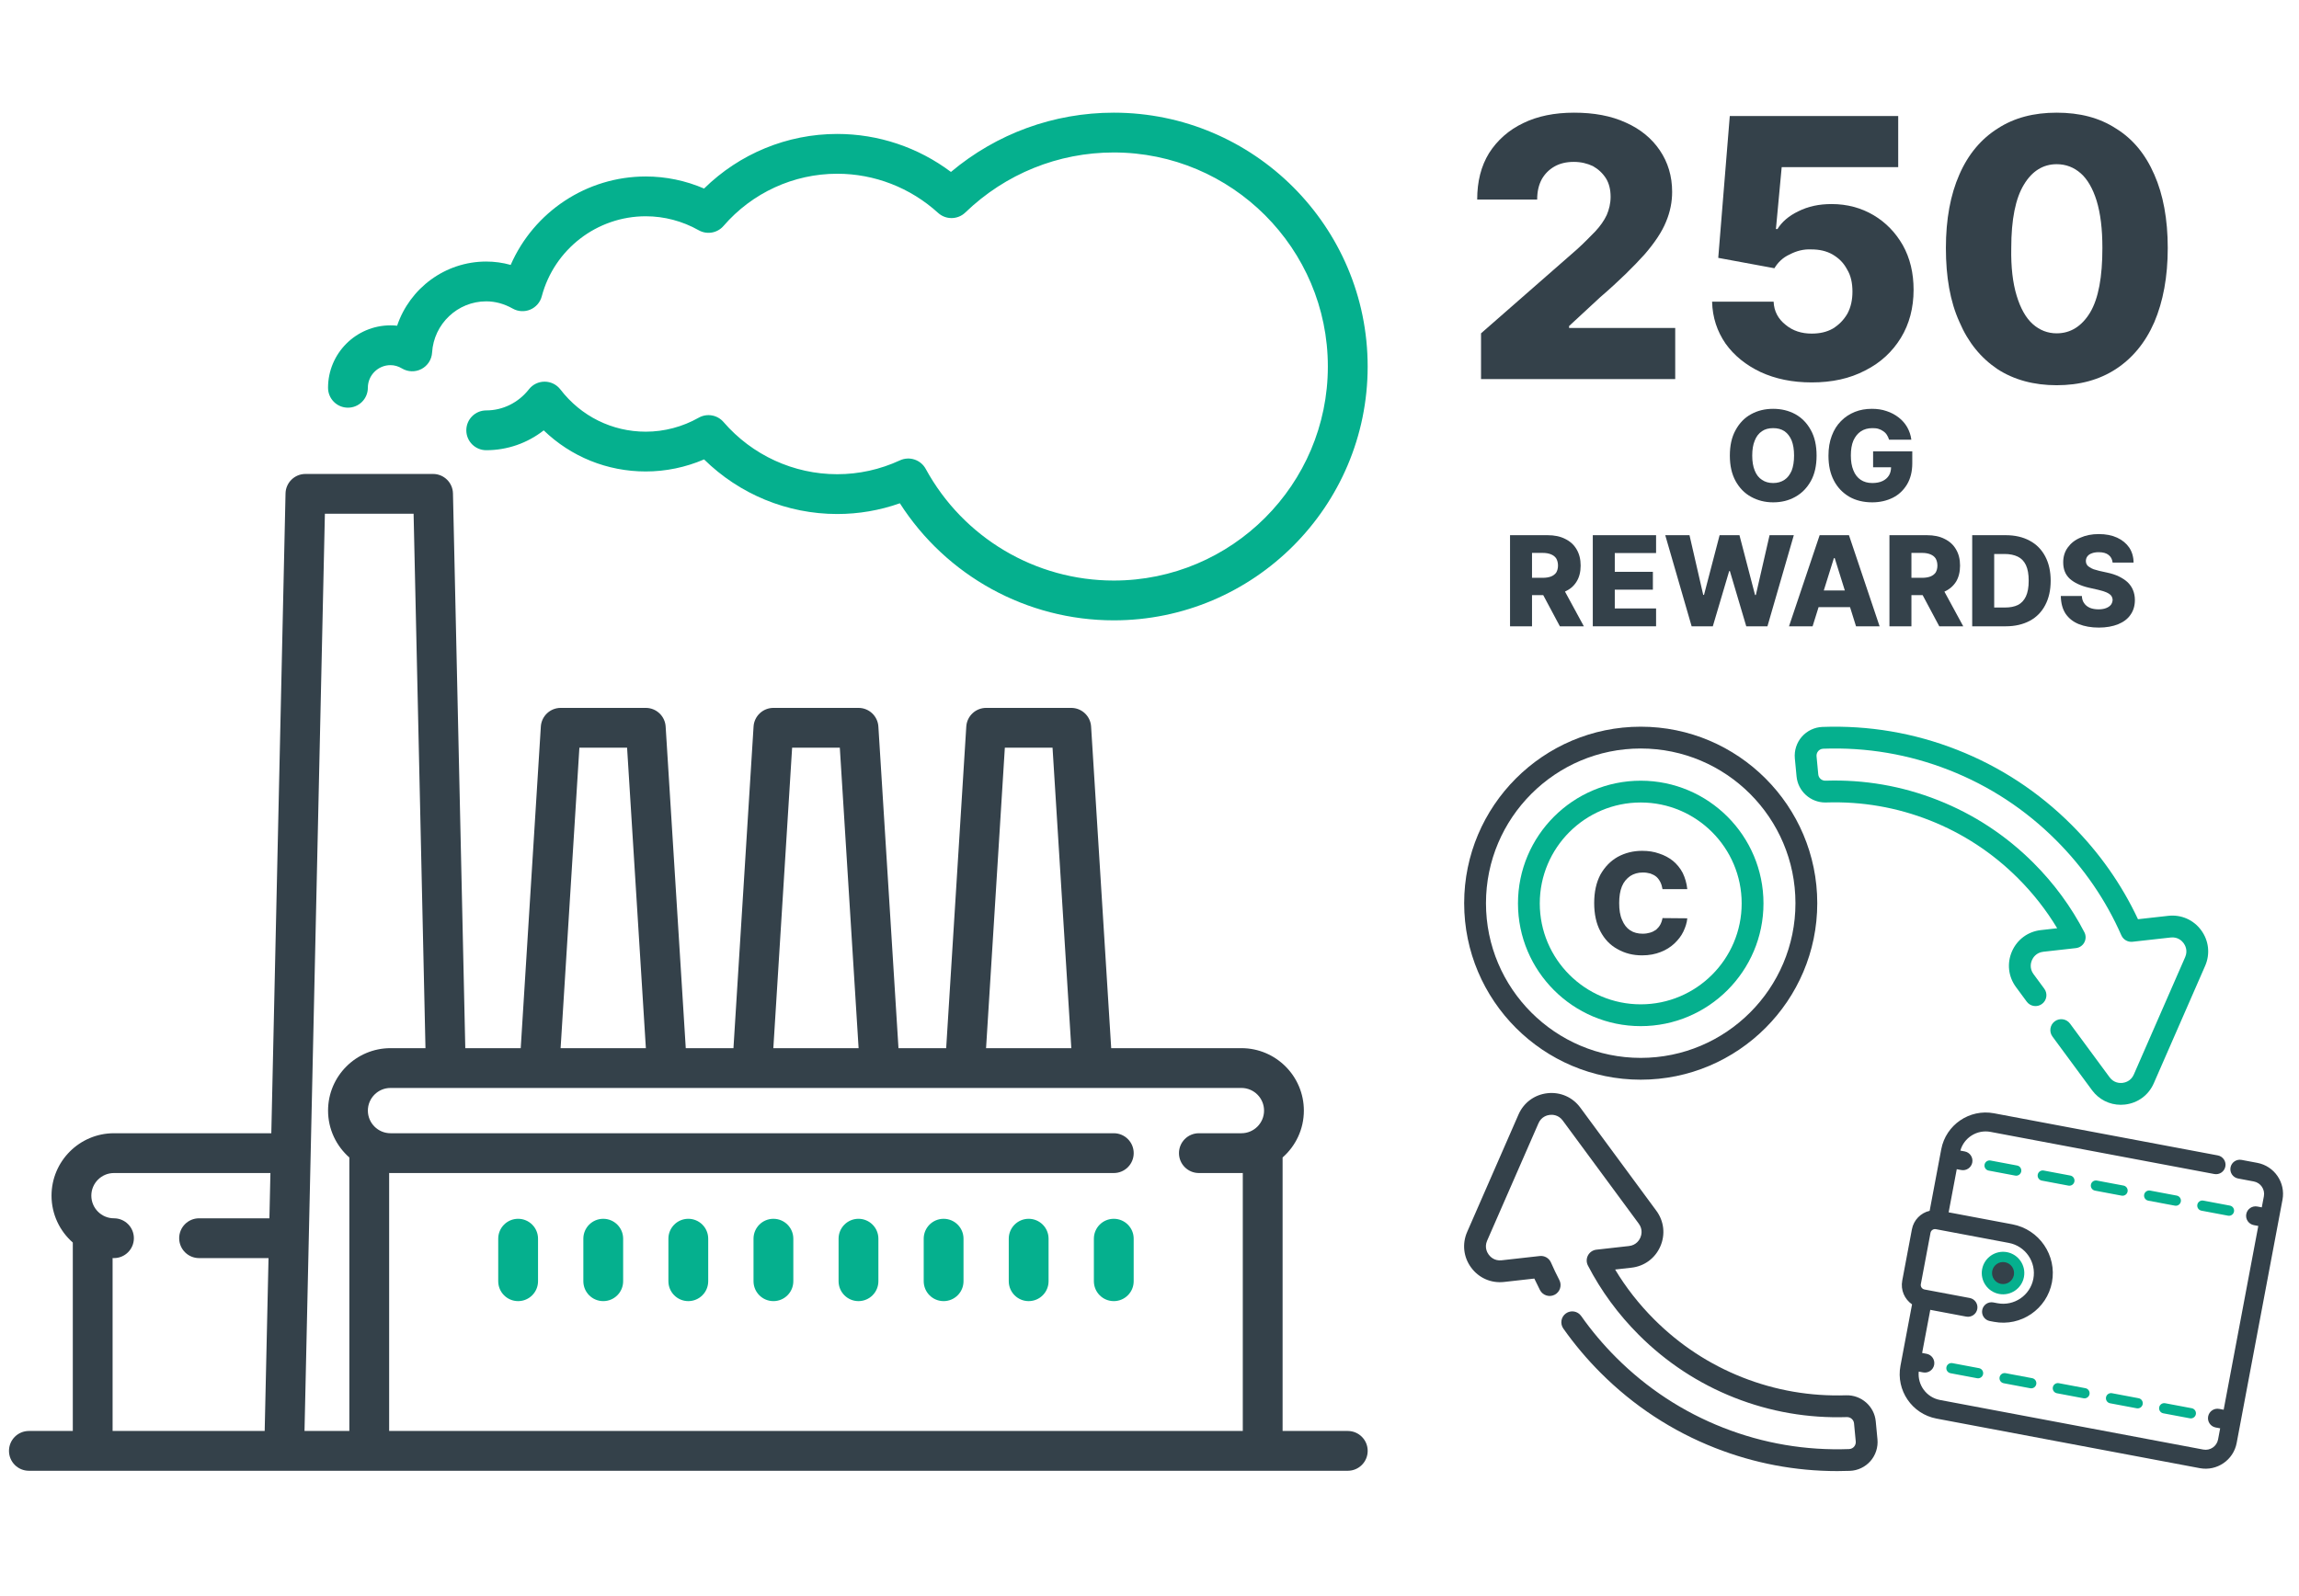 <svg width="216" height="150" viewBox="0 0 216 150" fill="none" xmlns="http://www.w3.org/2000/svg">
<g clip-path="url(#clip0_212:1903)">
<path d="M168.794 72.969C168.924 74.357 170.101 75.417 171.493 75.417C171.522 75.417 171.552 75.416 171.581 75.415C174.937 75.307 178.214 75.874 181.32 77.1C184.436 78.33 187.224 80.162 189.606 82.544C191.032 83.971 192.263 85.544 193.281 87.237L191.748 87.409C190.537 87.544 189.522 88.292 189.033 89.409C188.545 90.526 188.685 91.78 189.408 92.762L190.42 94.135C190.756 94.59 191.397 94.687 191.852 94.351C192.308 94.016 192.405 93.374 192.069 92.919L191.057 91.547C190.648 90.991 190.818 90.441 190.91 90.23C191.003 90.019 191.291 89.522 191.976 89.445L195.041 89.102C195.376 89.065 195.671 88.865 195.83 88.567C195.989 88.269 195.992 87.913 195.836 87.613C194.601 85.228 192.993 83.035 191.055 81.096C188.473 78.514 185.451 76.528 182.072 75.195C178.704 73.865 175.155 73.25 171.515 73.368C171.162 73.379 170.865 73.12 170.833 72.776L170.672 71.079C170.655 70.897 170.712 70.722 170.832 70.584C170.901 70.506 171.053 70.372 171.296 70.363C175.369 70.214 179.347 70.889 183.121 72.37C186.906 73.855 190.291 76.075 193.183 78.968C195.788 81.572 197.849 84.577 199.309 87.899C199.489 88.309 199.916 88.555 200.36 88.505L203.945 88.105C204.63 88.027 205.021 88.45 205.158 88.635C205.294 88.82 205.581 89.318 205.304 89.951L200.48 100.984C200.204 101.616 199.643 101.744 199.415 101.77C199.186 101.795 198.611 101.795 198.202 101.238L194.487 96.198C194.151 95.743 193.51 95.646 193.054 95.982C192.599 96.317 192.502 96.959 192.837 97.414L196.552 102.454C197.198 103.33 198.188 103.827 199.255 103.827C199.383 103.827 199.513 103.82 199.642 103.805C200.854 103.67 201.869 102.922 202.357 101.805L207.181 90.772C207.67 89.654 207.53 88.401 206.807 87.419C206.083 86.437 204.928 85.933 203.717 86.069L200.872 86.387C199.333 83.104 197.237 80.124 194.632 77.519C191.539 74.426 187.918 72.052 183.87 70.463C179.832 68.878 175.576 68.156 171.221 68.316C170.483 68.343 169.78 68.677 169.292 69.233C168.803 69.79 168.563 70.533 168.632 71.272L168.794 72.969Z" fill="#05B08E"/>
<path d="M176.234 133.576C176.101 132.158 174.876 131.085 173.446 131.129C170.093 131.238 166.814 130.672 163.707 129.445C160.592 128.215 157.804 126.383 155.421 124C153.997 122.576 152.765 121.003 151.746 119.308L153.279 119.136C154.491 119.001 155.506 118.253 155.994 117.135C156.483 116.018 156.343 114.765 155.619 113.784L148.475 104.091C147.752 103.109 146.598 102.604 145.385 102.739C144.173 102.875 143.158 103.623 142.67 104.74L137.846 115.773C137.357 116.89 137.497 118.143 138.22 119.125C138.943 120.107 140.099 120.613 141.311 120.477L144.155 120.158C144.324 120.52 144.502 120.882 144.687 121.24C144.947 121.742 145.565 121.939 146.068 121.679C146.57 121.419 146.767 120.801 146.507 120.298C146.224 119.752 145.959 119.196 145.719 118.647C145.539 118.236 145.112 117.99 144.666 118.04L141.083 118.441C140.397 118.518 140.006 118.096 139.87 117.91C139.733 117.725 139.446 117.227 139.723 116.594L144.547 105.561C144.823 104.929 145.384 104.801 145.613 104.775C145.841 104.75 146.416 104.75 146.825 105.306L153.97 115C154.379 115.555 154.209 116.104 154.117 116.315C154.025 116.525 153.737 117.023 153.051 117.1L149.986 117.444C149.651 117.482 149.356 117.682 149.197 117.98C149.038 118.277 149.036 118.634 149.191 118.933C150.428 121.322 152.037 123.513 153.972 125.449C156.555 128.031 159.577 130.017 162.955 131.351C166.324 132.681 169.875 133.295 173.513 133.177C173.867 133.166 174.162 133.425 174.194 133.769L174.355 135.466C174.372 135.647 174.316 135.823 174.195 135.961C174.126 136.039 173.974 136.173 173.731 136.182C169.658 136.331 165.68 135.656 161.906 134.174C158.122 132.69 154.736 130.47 151.844 127.577C150.634 126.367 149.527 125.055 148.556 123.675C148.23 123.213 147.591 123.102 147.128 123.428C146.666 123.754 146.555 124.393 146.881 124.856C147.92 126.33 149.102 127.733 150.395 129.026C153.488 132.119 157.109 134.493 161.157 136.082C164.83 137.523 168.682 138.251 172.625 138.251C173.018 138.251 173.412 138.244 173.807 138.229C174.545 138.202 175.248 137.867 175.735 137.312C176.224 136.754 176.464 136.012 176.395 135.273L176.234 133.576Z" fill="#34414A"/>
<path d="M154.152 101.468C163.298 101.468 170.739 94.027 170.739 84.881C170.739 75.735 163.298 68.294 154.152 68.294C145.005 68.294 137.564 75.735 137.564 84.881C137.564 94.027 145.005 101.468 154.152 101.468ZM154.152 70.343C162.168 70.343 168.69 76.865 168.69 84.881C168.69 92.898 162.168 99.419 154.152 99.419C146.135 99.419 139.613 92.898 139.613 84.881C139.613 76.865 146.135 70.343 154.152 70.343Z" fill="#34414A"/>
<path d="M154.153 96.435C160.512 96.435 165.686 91.261 165.686 84.902C165.686 78.543 160.512 73.369 154.153 73.369C147.793 73.369 142.62 78.543 142.62 84.902C142.62 91.261 147.793 96.435 154.153 96.435ZM154.153 75.417C159.383 75.417 163.637 79.672 163.637 84.902C163.637 90.131 159.383 94.386 154.153 94.386C148.923 94.386 144.668 90.131 144.668 84.902C144.668 79.672 148.923 75.417 154.153 75.417Z" fill="#05B08E"/>
<path d="M158.528 83.561H156.199C156.16 83.326 156.101 83.111 156.004 82.915C155.906 82.72 155.788 82.544 155.632 82.407C155.475 82.27 155.279 82.172 155.064 82.094C154.849 82.035 154.614 81.996 154.36 81.996C153.89 81.996 153.499 82.113 153.166 82.328C152.833 82.563 152.559 82.876 152.383 83.307C152.207 83.737 152.129 84.266 152.129 84.872C152.129 85.499 152.207 86.027 152.403 86.458C152.579 86.888 152.833 87.221 153.166 87.436C153.499 87.651 153.89 87.749 154.34 87.749C154.595 87.749 154.829 87.71 155.025 87.651C155.24 87.593 155.417 87.495 155.593 87.377C155.749 87.24 155.886 87.084 155.984 86.908C156.082 86.731 156.16 86.516 156.199 86.281L158.528 86.301C158.489 86.732 158.352 87.143 158.156 87.554C157.96 87.965 157.667 88.336 157.315 88.669C156.962 89.001 156.532 89.275 156.023 89.471C155.534 89.667 154.947 89.784 154.281 89.784C153.42 89.784 152.657 89.589 151.972 89.198C151.287 88.826 150.759 88.278 150.367 87.534C149.976 86.81 149.78 85.909 149.78 84.872C149.78 83.816 149.976 82.935 150.367 82.191C150.778 81.467 151.307 80.919 151.992 80.528C152.677 80.156 153.44 79.96 154.281 79.96C154.868 79.96 155.397 80.039 155.886 80.215C156.375 80.372 156.806 80.606 157.178 80.9C157.55 81.213 157.862 81.585 158.097 82.035C158.313 82.485 158.469 82.994 158.528 83.561Z" fill="#34414A"/>
<path d="M187.913 121.114C187.09 120.959 186.548 120.166 186.703 119.342C186.858 118.519 187.651 117.977 188.475 118.132C189.298 118.287 189.84 119.081 189.685 119.904C189.53 120.727 188.736 121.269 187.913 121.114Z" fill="#34414A"/>
<path d="M190.753 130.466L188.253 129.995C187.992 129.946 187.82 129.694 187.869 129.433C187.918 129.171 188.17 128.999 188.432 129.049L190.931 129.519C191.192 129.568 191.364 129.82 191.315 130.082C191.266 130.343 191.014 130.515 190.753 130.466Z" fill="#05B08E"/>
<path d="M195.755 131.408L193.256 130.937C192.994 130.888 192.822 130.636 192.872 130.375C192.921 130.113 193.173 129.941 193.434 129.99L195.933 130.461C196.195 130.51 196.367 130.762 196.318 131.024C196.268 131.285 196.016 131.457 195.755 131.408Z" fill="#05B08E"/>
<path d="M200.751 132.349L198.252 131.879C197.991 131.83 197.819 131.578 197.868 131.316C197.917 131.055 198.169 130.883 198.43 130.932L200.929 131.403C201.191 131.452 201.363 131.704 201.314 131.965C201.264 132.227 201.013 132.399 200.751 132.349Z" fill="#05B08E"/>
<path d="M186.319 129.14C186.269 129.401 186.017 129.573 185.756 129.524L183.257 129.054C182.995 129.004 182.823 128.753 182.873 128.491C182.922 128.229 183.174 128.057 183.435 128.107L185.934 128.577C186.196 128.627 186.368 128.878 186.319 129.14Z" fill="#05B08E"/>
<path d="M203.426 131.874L205.925 132.344C206.187 132.394 206.359 132.646 206.31 132.907C206.261 133.169 206.009 133.341 205.747 133.291L203.248 132.821C202.987 132.771 202.815 132.52 202.864 132.258C202.913 131.997 203.165 131.825 203.426 131.874Z" fill="#05B08E"/>
<path d="M204.335 113.306L201.836 112.836C201.575 112.787 201.402 112.535 201.452 112.273C201.501 112.012 201.753 111.84 202.014 111.889L204.513 112.36C204.775 112.409 204.947 112.661 204.898 112.922C204.848 113.184 204.597 113.356 204.335 113.306Z" fill="#05B08E"/>
<path d="M207.01 112.831L209.509 113.301C209.771 113.351 209.943 113.603 209.894 113.864C209.845 114.126 209.593 114.298 209.331 114.248L206.832 113.778C206.571 113.728 206.399 113.477 206.448 113.215C206.497 112.954 206.749 112.782 207.01 112.831Z" fill="#05B08E"/>
<path d="M199.332 112.365L196.833 111.894C196.572 111.845 196.4 111.593 196.449 111.332C196.498 111.07 196.75 110.898 197.011 110.948L199.51 111.418C199.772 111.467 199.944 111.719 199.895 111.981C199.845 112.242 199.594 112.414 199.332 112.365Z" fill="#05B08E"/>
<path d="M194.336 111.423L191.837 110.952C191.576 110.903 191.403 110.651 191.453 110.39C191.502 110.128 191.754 109.956 192.015 110.006L194.514 110.476C194.776 110.526 194.948 110.777 194.899 111.039C194.849 111.3 194.598 111.472 194.336 111.423Z" fill="#05B08E"/>
<path d="M186.841 110.011C186.579 109.962 186.407 109.71 186.457 109.448C186.506 109.187 186.758 109.015 187.019 109.064L189.518 109.535C189.78 109.584 189.952 109.836 189.903 110.097C189.853 110.359 189.601 110.531 189.34 110.482L186.841 110.011Z" fill="#05B08E"/>
<path d="M181.645 114.134L182.786 108.076C183.178 105.996 185.188 104.623 187.268 105.014L208.295 108.975C208.557 109.024 208.729 109.276 208.68 109.537C208.63 109.799 208.379 109.971 208.117 109.921L187.089 105.961C185.532 105.668 184.026 106.696 183.733 108.254L183.697 108.445L184.518 108.6C184.779 108.649 184.951 108.901 184.902 109.162C184.853 109.424 184.601 109.596 184.339 109.546L183.519 109.392L182.604 114.247L188.994 115.45C191.299 115.884 192.822 118.113 192.388 120.419C191.953 122.724 189.725 124.247 187.419 123.812L187.022 123.737C186.76 123.688 186.588 123.436 186.637 123.175C186.687 122.913 186.939 122.741 187.2 122.791L187.597 122.865C189.381 123.201 191.105 122.024 191.441 120.24C191.777 118.457 190.599 116.733 188.816 116.397L181.954 115.105C181.5 115.019 181.062 115.319 180.976 115.772L180.068 120.596C179.983 121.049 180.282 121.487 180.735 121.573L180.735 121.573C180.736 121.573 180.736 121.573 180.737 121.573L184.987 122.374C185.248 122.423 185.42 122.675 185.371 122.936C185.322 123.198 185.07 123.37 184.808 123.321L181.03 122.609C179.937 128.403 180.977 122.887 180.115 127.464L180.936 127.619C181.197 127.668 181.369 127.92 181.32 128.181C181.271 128.443 181.019 128.615 180.757 128.566L179.937 128.411L179.901 128.602C179.608 130.159 180.636 131.665 182.193 131.958L206.931 136.617C207.796 136.78 208.633 136.209 208.795 135.343L209.068 133.897L208.247 133.743C207.986 133.693 207.814 133.441 207.863 133.18C207.912 132.918 208.164 132.746 208.426 132.796L209.246 132.95L212.65 114.878L211.829 114.723C211.568 114.674 211.395 114.422 211.445 114.161C211.494 113.899 211.746 113.727 212.007 113.777L212.828 113.931L213.1 112.485C213.263 111.619 212.692 110.783 211.827 110.62L210.35 110.342C210.089 110.293 209.917 110.041 209.966 109.779C210.015 109.518 210.267 109.346 210.528 109.395L212.005 109.673C213.392 109.934 214.308 111.276 214.047 112.663L209.742 135.522C209.481 136.909 208.14 137.825 206.752 137.564L182.015 132.905C179.936 132.514 178.563 130.503 178.954 128.424C179.883 123.497 179.1 127.644 180.096 122.366C179.389 122.018 178.968 121.229 179.121 120.418L180.03 115.594C180.182 114.783 180.86 114.201 181.645 114.134Z" fill="#34414A"/>
<path fill-rule="evenodd" clip-rule="evenodd" d="M181.299 113.789C180.474 113.982 179.797 114.644 179.631 115.53L178.722 120.354C178.555 121.239 178.945 122.102 179.644 122.583C178.729 127.43 179.466 123.523 178.555 128.359L178.555 128.359C178.122 130.66 179.641 132.884 181.941 133.317L206.678 137.976C208.287 138.279 209.842 137.217 210.144 135.608L214.449 112.75C214.752 111.141 213.69 109.587 212.082 109.284L210.605 109.006C210.123 108.915 209.658 109.232 209.567 109.715C209.476 110.198 209.793 110.663 210.276 110.754L211.753 111.032C212.397 111.153 212.822 111.776 212.701 112.421L212.504 113.466L212.084 113.387C211.601 113.296 211.136 113.614 211.046 114.097C210.955 114.579 211.272 115.044 211.755 115.135L212.175 115.214L208.922 132.485L208.502 132.406C208.02 132.315 207.555 132.633 207.464 133.116C207.373 133.599 207.69 134.064 208.173 134.154L208.593 134.233L208.396 135.279C208.275 135.923 207.652 136.349 207.008 136.228L182.27 131.569C181.004 131.331 180.146 130.159 180.273 128.9L180.683 128.977C181.166 129.068 181.631 128.751 181.722 128.268C181.813 127.785 181.495 127.32 181.013 127.229L180.593 127.15C180.831 125.885 180.889 125.578 180.896 125.536L180.897 125.533L181.357 123.097L184.734 123.733C185.217 123.824 185.682 123.506 185.773 123.023C185.864 122.54 185.546 122.075 185.064 121.984L180.813 121.184L180.812 121.184C180.58 121.14 180.426 120.915 180.47 120.683L181.379 115.859C181.422 115.626 181.647 115.473 181.88 115.517L188.742 116.809C190.304 117.103 191.336 118.614 191.042 120.176C190.747 121.739 189.237 122.77 187.674 122.476L187.277 122.401C186.794 122.31 186.329 122.628 186.238 123.111C186.147 123.594 186.465 124.058 186.948 124.149L187.345 124.224C189.871 124.7 192.314 123.032 192.79 120.505C193.265 117.979 191.597 115.536 189.071 115.061L183.082 113.933L183.845 109.879L184.265 109.958C184.748 110.049 185.213 109.732 185.304 109.249C185.395 108.766 185.077 108.301 184.594 108.21L184.184 108.133C184.523 106.914 185.749 106.135 187.015 106.373L208.043 110.333C208.526 110.424 208.991 110.107 209.082 109.624C209.173 109.141 208.855 108.676 208.372 108.585L187.345 104.625C185.044 104.192 182.82 105.711 182.387 108.011L181.299 113.789ZM180.66 121.985L180.663 121.985L184.913 122.786C184.953 122.793 184.979 122.832 184.972 122.872C184.964 122.912 184.925 122.939 184.885 122.931L181.107 122.22C180.886 122.178 180.673 122.324 180.631 122.545C180.172 124.978 180.089 125.417 180.084 125.446L180.082 125.452L179.716 127.4C179.696 127.506 179.719 127.616 179.78 127.705C179.841 127.795 179.935 127.856 180.041 127.876L180.862 128.031C180.902 128.038 180.928 128.077 180.921 128.117C180.913 128.157 180.875 128.184 180.834 128.176L180.014 128.022C179.793 127.98 179.579 128.126 179.538 128.347L179.502 128.538C179.167 130.316 180.341 132.035 182.119 132.37L206.857 137.029C207.943 137.233 208.993 136.516 209.198 135.43L209.47 133.984C209.512 133.763 209.366 133.549 209.145 133.508L208.324 133.353C208.284 133.346 208.257 133.307 208.265 133.267C208.273 133.226 208.311 133.2 208.352 133.208L209.172 133.362C209.393 133.404 209.607 133.258 209.648 133.037L213.052 114.965C213.093 114.743 212.948 114.53 212.726 114.488L211.906 114.334C211.866 114.326 211.839 114.288 211.847 114.247C211.854 114.207 211.893 114.181 211.933 114.188L212.754 114.343C212.975 114.385 213.188 114.239 213.23 114.018L213.502 112.572C213.707 111.485 212.99 110.435 211.903 110.231L210.427 109.953C210.387 109.945 210.36 109.906 210.368 109.866C210.375 109.826 210.414 109.799 210.454 109.807L211.931 110.085C213.097 110.305 213.868 111.432 213.648 112.599L209.343 135.457C209.123 136.624 207.996 137.394 206.829 137.174L182.092 132.516C180.234 132.166 179.006 130.369 179.356 128.51C180.285 123.584 179.502 127.73 180.498 122.453C180.532 122.273 180.442 122.092 180.277 122.011C179.73 121.742 179.405 121.132 179.523 120.504L180.432 115.68C180.55 115.053 181.074 114.603 181.682 114.551C181.864 114.535 182.013 114.4 182.047 114.22L183.188 108.162C183.538 106.304 185.335 105.076 187.194 105.426L208.221 109.386C208.262 109.394 208.288 109.433 208.28 109.473C208.273 109.513 208.234 109.54 208.194 109.532L187.166 105.572C185.388 105.237 183.669 106.411 183.334 108.19L183.298 108.381C183.256 108.602 183.402 108.815 183.623 108.857L184.444 109.011C184.484 109.019 184.51 109.058 184.503 109.098C184.495 109.138 184.456 109.165 184.416 109.157L183.596 109.002C183.374 108.961 183.161 109.106 183.119 109.328L182.205 114.183C182.163 114.404 182.309 114.617 182.53 114.659L188.92 115.862C191.004 116.255 192.381 118.27 191.988 120.354C191.596 122.439 189.58 123.815 187.496 123.423L187.099 123.348C187.058 123.341 187.032 123.302 187.039 123.262C187.047 123.221 187.086 123.195 187.126 123.203L187.523 123.277C189.528 123.655 191.465 122.331 191.843 120.327C192.22 118.323 190.897 116.385 188.892 116.008L182.03 114.715C181.356 114.588 180.704 115.034 180.577 115.708L179.669 120.532C179.542 121.206 179.987 121.857 180.66 121.985ZM180.642 121.981C180.635 121.979 180.63 121.978 180.63 121.978L180.642 121.981ZM180.845 121.191C180.841 121.19 180.837 121.189 180.833 121.188L180.814 121.184L180.845 121.191Z" fill="#34414A"/>
<path d="M188.564 117.676C189.647 117.88 190.362 118.928 190.158 120.011C189.954 121.094 188.907 121.809 187.824 121.605C186.741 121.401 186.026 120.354 186.229 119.271C186.433 118.188 187.481 117.473 188.564 117.676ZM188.002 120.658C188.563 120.764 189.105 120.393 189.211 119.832C189.317 119.271 188.946 118.729 188.385 118.623C187.824 118.518 187.282 118.888 187.176 119.449C187.071 120.01 187.441 120.552 188.002 120.658Z" fill="#05B08E"/>
<path d="M139.149 35.626V31.326L148.145 23.45C148.831 22.836 149.372 22.259 149.878 21.753C150.348 21.247 150.709 20.741 150.962 20.199C151.179 19.693 151.323 19.115 151.323 18.501C151.323 17.815 151.179 17.236 150.89 16.767C150.565 16.261 150.167 15.9 149.662 15.611C149.12 15.358 148.542 15.214 147.855 15.214C147.169 15.214 146.555 15.358 146.049 15.647C145.543 15.936 145.146 16.334 144.857 16.84C144.568 17.381 144.423 17.995 144.423 18.754H138.788C138.788 17.056 139.149 15.611 139.907 14.383C140.666 13.191 141.75 12.215 143.123 11.565C144.46 10.914 146.049 10.589 147.891 10.589C149.734 10.589 151.359 10.878 152.768 11.528C154.141 12.143 155.189 13.01 155.948 14.13C156.707 15.25 157.104 16.55 157.104 18.031C157.104 18.971 156.923 19.91 156.526 20.849C156.164 21.753 155.478 22.8 154.503 23.92C153.527 25.004 152.155 26.377 150.348 27.93L147.422 30.64V30.82H157.393V35.626H139.149Z" fill="#34414A"/>
<path d="M170.215 35.939C168.409 35.939 166.819 35.614 165.41 34.964C164.037 34.313 162.918 33.41 162.123 32.29C161.328 31.134 160.895 29.833 160.858 28.352H166.639C166.675 29.255 167.072 29.978 167.758 30.52C168.445 31.098 169.276 31.351 170.215 31.351C170.974 31.351 171.624 31.206 172.202 30.881C172.78 30.52 173.214 30.087 173.575 29.473C173.901 28.858 174.045 28.172 174.045 27.413C174.045 26.618 173.9 25.896 173.539 25.318C173.214 24.704 172.781 24.27 172.166 23.909C171.588 23.584 170.938 23.439 170.179 23.439C169.457 23.403 168.771 23.584 168.156 23.909C167.506 24.198 167.037 24.668 166.711 25.209L161.436 24.234L162.52 10.903H178.344V15.708H167.397L166.855 21.525H167C167.397 20.875 168.048 20.296 168.951 19.862C169.89 19.393 170.902 19.177 172.094 19.177C173.539 19.177 174.876 19.537 176.032 20.224C177.188 20.91 178.091 21.85 178.777 23.042C179.464 24.27 179.789 25.679 179.789 27.232C179.789 28.93 179.391 30.448 178.597 31.748C177.802 33.049 176.682 34.096 175.237 34.819C173.792 35.578 172.13 35.939 170.215 35.939Z" fill="#34414A"/>
<path d="M193.228 36.203C191.097 36.203 189.219 35.697 187.665 34.686C186.112 33.638 184.92 32.193 184.089 30.242C183.222 28.328 182.824 26.015 182.824 23.306C182.824 20.596 183.258 18.284 184.089 16.406C184.92 14.491 186.148 13.046 187.701 12.07C189.255 11.059 191.097 10.589 193.228 10.589C195.396 10.589 197.239 11.059 198.792 12.07C200.382 13.046 201.574 14.491 202.405 16.406C203.236 18.284 203.669 20.596 203.669 23.306C203.669 26.015 203.236 28.328 202.405 30.279C201.574 32.193 200.345 33.674 198.792 34.686C197.239 35.697 195.396 36.203 193.228 36.203ZM193.228 31.326C194.529 31.326 195.577 30.676 196.372 29.375C197.167 28.039 197.528 26.015 197.528 23.306C197.528 21.499 197.347 20.055 196.986 18.863C196.624 17.706 196.119 16.84 195.505 16.298C194.854 15.72 194.095 15.431 193.228 15.431C191.964 15.431 190.916 16.08 190.158 17.345C189.363 18.645 188.966 20.632 188.966 23.306C188.93 25.112 189.11 26.593 189.472 27.786C189.833 28.978 190.338 29.881 190.989 30.459C191.639 31.037 192.397 31.326 193.228 31.326Z" fill="#34414A"/>
<path d="M170.675 42.815C170.675 43.754 170.5 44.555 170.137 45.206C169.774 45.857 169.285 46.357 168.672 46.695C168.046 47.046 167.358 47.209 166.594 47.209C165.83 47.209 165.142 47.033 164.529 46.695C163.903 46.357 163.427 45.857 163.064 45.206C162.701 44.542 162.526 43.754 162.526 42.815C162.526 41.876 162.701 41.075 163.064 40.424C163.427 39.761 163.903 39.26 164.529 38.922C165.142 38.584 165.83 38.421 166.594 38.421C167.358 38.421 168.046 38.584 168.672 38.922C169.285 39.26 169.774 39.761 170.137 40.424C170.5 41.075 170.675 41.876 170.675 42.815ZM168.559 42.815C168.559 42.252 168.484 41.789 168.334 41.401C168.171 41.013 167.946 40.725 167.658 40.524C167.358 40.324 167.007 40.236 166.594 40.236C166.181 40.236 165.83 40.324 165.543 40.524C165.242 40.725 165.017 41.013 164.867 41.401C164.704 41.789 164.629 42.252 164.629 42.815C164.629 43.366 164.704 43.842 164.867 44.23C165.017 44.605 165.242 44.906 165.543 45.093C165.83 45.294 166.181 45.394 166.594 45.394C167.007 45.394 167.358 45.294 167.658 45.093C167.946 44.906 168.171 44.605 168.334 44.23C168.484 43.842 168.559 43.366 168.559 42.815Z" fill="#34414A"/>
<path d="M177.487 41.325C177.437 41.15 177.362 41 177.275 40.862C177.187 40.725 177.074 40.612 176.937 40.524C176.799 40.424 176.649 40.349 176.474 40.299C176.311 40.249 176.123 40.236 175.91 40.236C175.497 40.236 175.134 40.337 174.834 40.537C174.533 40.737 174.308 41.025 174.133 41.401C173.97 41.789 173.895 42.252 173.895 42.803C173.895 43.353 173.97 43.816 174.133 44.204C174.283 44.592 174.521 44.893 174.821 45.093C175.122 45.294 175.485 45.394 175.91 45.394C176.286 45.394 176.611 45.331 176.874 45.206C177.137 45.081 177.337 44.905 177.475 44.68C177.613 44.455 177.675 44.179 177.675 43.879L178.063 43.917H175.985V42.414H179.666V43.541C179.666 44.305 179.503 44.968 179.177 45.519C178.852 46.057 178.414 46.483 177.85 46.77C177.275 47.058 176.624 47.209 175.898 47.209C175.084 47.209 174.358 47.033 173.745 46.683C173.131 46.32 172.643 45.819 172.305 45.168C171.955 44.505 171.792 43.729 171.792 42.827C171.792 42.126 171.892 41.501 172.105 40.95C172.305 40.412 172.593 39.948 172.969 39.573C173.344 39.185 173.782 38.91 174.271 38.709C174.771 38.509 175.297 38.421 175.873 38.421C176.361 38.421 176.824 38.484 177.25 38.634C177.675 38.772 178.051 38.972 178.389 39.235C178.714 39.485 178.989 39.798 179.19 40.149C179.39 40.512 179.528 40.9 179.578 41.325H177.487Z" fill="#34414A"/>
<path d="M141.874 58.859V50.297H145.404C146.042 50.297 146.593 50.409 147.056 50.647C147.519 50.873 147.882 51.198 148.133 51.636C148.383 52.062 148.508 52.562 148.508 53.151C148.508 53.739 148.383 54.252 148.12 54.666C147.87 55.079 147.494 55.392 147.019 55.604C146.555 55.817 145.992 55.93 145.341 55.93H143.101V54.302H144.953C145.266 54.302 145.529 54.252 145.729 54.177C145.942 54.09 146.105 53.965 146.217 53.802C146.318 53.627 146.38 53.414 146.38 53.151C146.38 52.888 146.318 52.663 146.217 52.487C146.105 52.312 145.942 52.187 145.729 52.099C145.517 52.012 145.266 51.962 144.953 51.962H143.939V58.859H141.874ZM146.681 54.941L148.809 58.859H146.556L144.465 54.941H146.681Z" fill="#34414A"/>
<path d="M149.649 58.859V50.297H155.595V51.974H151.715V53.739H155.295V55.416H151.715V57.181H155.595V58.859H149.649Z" fill="#34414A"/>
<path d="M158.936 58.859L156.457 50.297H158.735L160.024 55.904H160.1L161.564 50.297H163.429L164.894 55.917H164.969L166.258 50.297H168.536L166.058 58.859H164.068L162.528 53.664H162.465L160.926 58.859H158.936Z" fill="#34414A"/>
<path d="M170.3 58.859H168.084L170.963 50.297H173.717L176.596 58.859H174.381L172.378 52.45H172.303L170.3 58.859ZM170.012 55.492H174.644V57.056H170.012V55.492Z" fill="#34414A"/>
<path d="M177.521 58.859V50.297H181.05C181.689 50.297 182.239 50.409 182.703 50.647C183.166 50.873 183.529 51.198 183.779 51.636C184.03 52.062 184.155 52.562 184.155 53.151C184.155 53.739 184.03 54.252 183.779 54.666C183.516 55.079 183.153 55.392 182.678 55.604C182.202 55.817 181.639 55.93 180.988 55.93H178.747V54.302H180.6C180.913 54.302 181.175 54.252 181.376 54.177C181.589 54.09 181.751 53.965 181.864 53.802C181.964 53.627 182.027 53.414 182.027 53.151C182.027 52.888 181.964 52.663 181.864 52.487C181.751 52.312 181.589 52.187 181.376 52.099C181.163 52.012 180.913 51.962 180.6 51.962H179.586V58.859H177.521ZM182.327 54.941L184.455 58.859H182.202L180.112 54.941H182.327Z" fill="#34414A"/>
<path d="M188.451 58.859H185.296V50.297H188.451C189.314 50.297 190.065 50.472 190.691 50.81C191.33 51.148 191.818 51.649 192.156 52.287C192.494 52.926 192.669 53.689 192.669 54.578C192.669 55.467 192.494 56.23 192.156 56.868C191.818 57.519 191.33 58.008 190.704 58.345C190.065 58.683 189.314 58.859 188.451 58.859ZM187.362 57.094H188.376C188.851 57.094 189.252 57.019 189.59 56.856C189.915 56.693 190.166 56.418 190.341 56.055C190.516 55.679 190.604 55.191 190.604 54.578C190.604 53.964 190.516 53.464 190.341 53.101C190.166 52.738 189.915 52.475 189.577 52.312C189.239 52.149 188.826 52.062 188.338 52.062H187.362V57.094Z" fill="#34414A"/>
<path d="M198.49 52.871C198.453 52.571 198.34 52.333 198.115 52.157C197.902 51.982 197.589 51.895 197.189 51.895C196.913 51.895 196.7 51.932 196.513 52.007C196.337 52.07 196.2 52.17 196.112 52.295C196.024 52.408 195.987 52.546 195.974 52.708C195.974 52.834 195.999 52.946 196.062 53.047C196.112 53.147 196.2 53.234 196.312 53.297C196.412 53.372 196.55 53.434 196.7 53.497C196.863 53.547 197.038 53.597 197.226 53.647L197.965 53.81C198.39 53.898 198.766 54.023 199.079 54.173C199.404 54.336 199.679 54.511 199.905 54.724C200.118 54.936 200.293 55.174 200.405 55.462C200.518 55.737 200.581 56.038 200.581 56.389C200.581 56.927 200.443 57.39 200.168 57.778C199.905 58.166 199.517 58.454 199.004 58.667C198.503 58.867 197.89 58.98 197.189 58.98C196.475 58.98 195.849 58.867 195.311 58.654C194.785 58.441 194.372 58.116 194.072 57.678C193.784 57.24 193.634 56.689 193.621 56.013H195.599C195.611 56.288 195.686 56.526 195.824 56.701C195.949 56.889 196.137 57.027 196.362 57.127C196.588 57.215 196.85 57.265 197.163 57.265C197.439 57.265 197.677 57.227 197.865 57.152C198.065 57.077 198.215 56.977 198.328 56.839C198.428 56.701 198.478 56.551 198.49 56.376C198.478 56.213 198.428 56.075 198.34 55.963C198.24 55.85 198.09 55.75 197.889 55.662C197.689 55.575 197.426 55.5 197.113 55.425L196.225 55.224C195.486 55.049 194.898 54.774 194.472 54.398C194.047 54.01 193.846 53.497 193.846 52.846C193.846 52.32 193.984 51.857 194.272 51.457C194.56 51.056 194.948 50.743 195.461 50.53C195.962 50.305 196.538 50.192 197.189 50.192C197.852 50.192 198.428 50.305 198.916 50.53C199.404 50.756 199.78 51.069 200.055 51.469C200.318 51.87 200.456 52.345 200.456 52.871H198.49Z" fill="#34414A"/>
<path d="M126.629 134.481H120.505V108.778C121.729 107.702 122.503 106.127 122.503 104.373C122.503 101.137 119.871 98.505 116.636 98.505H104.402L102.513 68.281C102.452 67.295 101.634 66.527 100.647 66.527H92.652C91.665 66.527 90.848 67.295 90.786 68.281L88.897 98.505H84.416L82.527 68.281C82.465 67.295 81.648 66.527 80.66 66.527H72.666C71.679 66.527 70.861 67.295 70.8 68.281L68.911 98.505H64.43L62.54 68.281C62.479 67.295 61.661 66.527 60.674 66.527H52.68C51.692 66.527 50.875 67.295 50.814 68.281L48.924 98.505H43.716L42.558 46.371C42.535 45.355 41.705 44.542 40.688 44.542H28.696C27.68 44.542 26.849 45.355 26.827 46.371L25.491 106.5H10.708C7.473 106.5 4.841 109.132 4.841 112.367C4.841 114.121 5.616 115.697 6.84 116.773V134.481H2.714C1.681 134.481 0.844 135.318 0.844 136.351C0.844 137.384 1.681 138.221 2.714 138.221H126.629C127.662 138.221 128.499 137.384 128.499 136.351C128.499 135.318 127.662 134.481 126.629 134.481ZM25.312 114.495H18.703C17.671 114.495 16.834 115.332 16.834 116.365C16.834 117.397 17.671 118.235 18.703 118.235H25.229L24.868 134.481H10.579V118.231C10.622 118.232 10.665 118.234 10.708 118.234C11.741 118.234 12.578 117.397 12.578 116.365C12.578 115.332 11.741 114.495 10.708 114.495C9.535 114.495 8.581 113.54 8.581 112.367C8.581 111.194 9.535 110.24 10.708 110.24H25.407L25.312 114.495ZM94.409 70.267H98.89L100.655 98.505H92.644L94.409 70.267ZM74.423 70.267H78.904L80.669 98.505H72.658L74.423 70.267ZM54.436 70.267H58.917L60.682 98.505H52.671L54.436 70.267ZM32.822 134.481H28.61L30.525 48.282H38.859L39.975 98.505H36.691C33.455 98.505 30.823 101.138 30.823 104.373C30.823 106.127 31.598 107.702 32.822 108.778V134.481ZM116.636 106.5H112.639C111.606 106.5 110.769 107.337 110.769 108.37C110.769 109.403 111.606 110.24 112.639 110.24H116.636C116.679 110.24 116.722 110.237 116.765 110.237V134.481H36.562V110.237C36.605 110.238 36.647 110.24 36.69 110.24H104.646C105.678 110.24 106.516 109.403 106.516 108.37C106.516 107.337 105.678 106.5 104.646 106.5H36.69C35.517 106.5 34.563 105.545 34.563 104.373C34.563 103.2 35.517 102.245 36.69 102.245H116.636C117.809 102.245 118.763 103.2 118.763 104.373C118.763 105.546 117.809 106.5 116.636 106.5Z" fill="#34414A"/>
<path d="M104.642 10.589C99.009 10.589 93.638 12.555 89.345 16.158C86.263 13.845 82.527 12.588 78.66 12.588C73.964 12.588 69.482 14.442 66.15 17.719C64.423 16.974 62.555 16.585 60.672 16.585C55.112 16.585 50.157 19.914 47.981 24.896C47.231 24.686 46.463 24.58 45.682 24.58C41.819 24.58 38.498 27.091 37.311 30.61C37.104 30.587 36.896 30.576 36.688 30.576C33.453 30.576 30.821 33.208 30.821 36.443C30.821 37.476 31.658 38.313 32.691 38.313C33.724 38.313 34.561 37.476 34.561 36.443C34.561 35.27 35.515 34.316 36.688 34.316C37.059 34.316 37.423 34.421 37.769 34.628C38.33 34.963 39.024 34.982 39.602 34.677C40.179 34.373 40.556 33.789 40.596 33.137C40.76 30.436 42.994 28.32 45.682 28.32C46.532 28.32 47.371 28.55 48.175 29.003C48.679 29.287 49.287 29.321 49.82 29.096C50.353 28.871 50.752 28.412 50.9 27.852C52.074 23.421 56.093 20.325 60.672 20.325C62.407 20.325 64.126 20.779 65.643 21.637C66.418 22.076 67.397 21.907 67.979 21.232C70.671 18.116 74.564 16.328 78.659 16.328C82.161 16.328 85.528 17.635 88.139 20.009C88.868 20.671 89.986 20.655 90.695 19.971C94.47 16.333 99.423 14.329 104.642 14.329C115.734 14.329 124.757 23.353 124.757 34.444C124.757 45.535 115.734 54.559 104.642 54.559C97.278 54.559 90.509 50.538 86.975 44.066C86.504 43.203 85.445 42.852 84.552 43.264C82.676 44.128 80.694 44.566 78.66 44.566C74.564 44.566 70.671 42.778 67.979 39.662C67.397 38.987 66.419 38.818 65.643 39.257C64.126 40.115 62.407 40.569 60.672 40.569C57.512 40.569 54.588 39.122 52.65 36.599C52.298 36.141 51.754 35.871 51.176 35.868H51.167C50.593 35.868 50.05 36.132 49.696 36.584C48.706 37.846 47.243 38.57 45.682 38.57C44.65 38.57 43.812 39.407 43.812 40.44C43.812 41.472 44.65 42.31 45.682 42.31C47.664 42.31 49.549 41.648 51.085 40.446C53.651 42.922 57.047 44.308 60.672 44.308C62.555 44.308 64.423 43.919 66.15 43.175C69.482 46.452 73.965 48.306 78.66 48.306C80.675 48.306 82.648 47.967 84.546 47.298C88.915 54.124 96.469 58.299 104.642 58.299C117.796 58.299 128.497 47.598 128.497 34.444C128.497 21.291 117.796 10.589 104.642 10.589Z" fill="#05B08E"/>
<path d="M48.679 114.541C47.647 114.541 46.81 115.378 46.81 116.411V120.408C46.81 121.441 47.647 122.278 48.679 122.278C49.712 122.278 50.55 121.441 50.55 120.408V116.411C50.55 115.378 49.712 114.541 48.679 114.541Z" fill="#05B08E"/>
<path d="M56.678 114.541C55.645 114.541 54.808 115.378 54.808 116.411V120.408C54.808 121.441 55.645 122.278 56.678 122.278C57.71 122.278 58.547 121.441 58.547 120.408V116.411C58.547 115.378 57.71 114.541 56.678 114.541Z" fill="#05B08E"/>
<path d="M64.669 114.541C63.636 114.541 62.799 115.378 62.799 116.411V120.408C62.799 121.441 63.636 122.278 64.669 122.278C65.701 122.278 66.539 121.441 66.539 120.408V116.411C66.539 115.378 65.701 114.541 64.669 114.541Z" fill="#05B08E"/>
<path d="M72.666 114.541C71.634 114.541 70.796 115.378 70.796 116.411V120.408C70.796 121.441 71.634 122.278 72.666 122.278C73.699 122.278 74.536 121.441 74.536 120.408V116.411C74.536 115.378 73.699 114.541 72.666 114.541Z" fill="#05B08E"/>
<path d="M80.657 114.541C79.625 114.541 78.788 115.378 78.788 116.411V120.408C78.788 121.441 79.625 122.278 80.657 122.278C81.69 122.278 82.528 121.441 82.528 120.408V116.411C82.528 115.378 81.69 114.541 80.657 114.541Z" fill="#05B08E"/>
<path d="M88.656 114.541C87.623 114.541 86.786 115.378 86.786 116.411V120.408C86.786 121.441 87.623 122.278 88.656 122.278C89.688 122.278 90.526 121.441 90.526 120.408V116.411C90.526 115.378 89.688 114.541 88.656 114.541Z" fill="#05B08E"/>
<path d="M96.647 114.541C95.614 114.541 94.777 115.378 94.777 116.411V120.408C94.777 121.441 95.614 122.278 96.647 122.278C97.68 122.278 98.517 121.441 98.517 120.408V116.411C98.517 115.378 97.68 114.541 96.647 114.541Z" fill="#05B08E"/>
<path d="M104.644 114.541C103.612 114.541 102.774 115.378 102.774 116.411V120.408C102.774 121.441 103.612 122.278 104.644 122.278C105.677 122.278 106.514 121.441 106.514 120.408V116.411C106.514 115.378 105.677 114.541 104.644 114.541Z" fill="#05B08E"/>
</g>
<defs>
<clipPath id="clip0_212:1903">
<rect width="214.286" height="150" fill="white" transform="translate(0.857)"/>
</clipPath>
</defs>
</svg>
